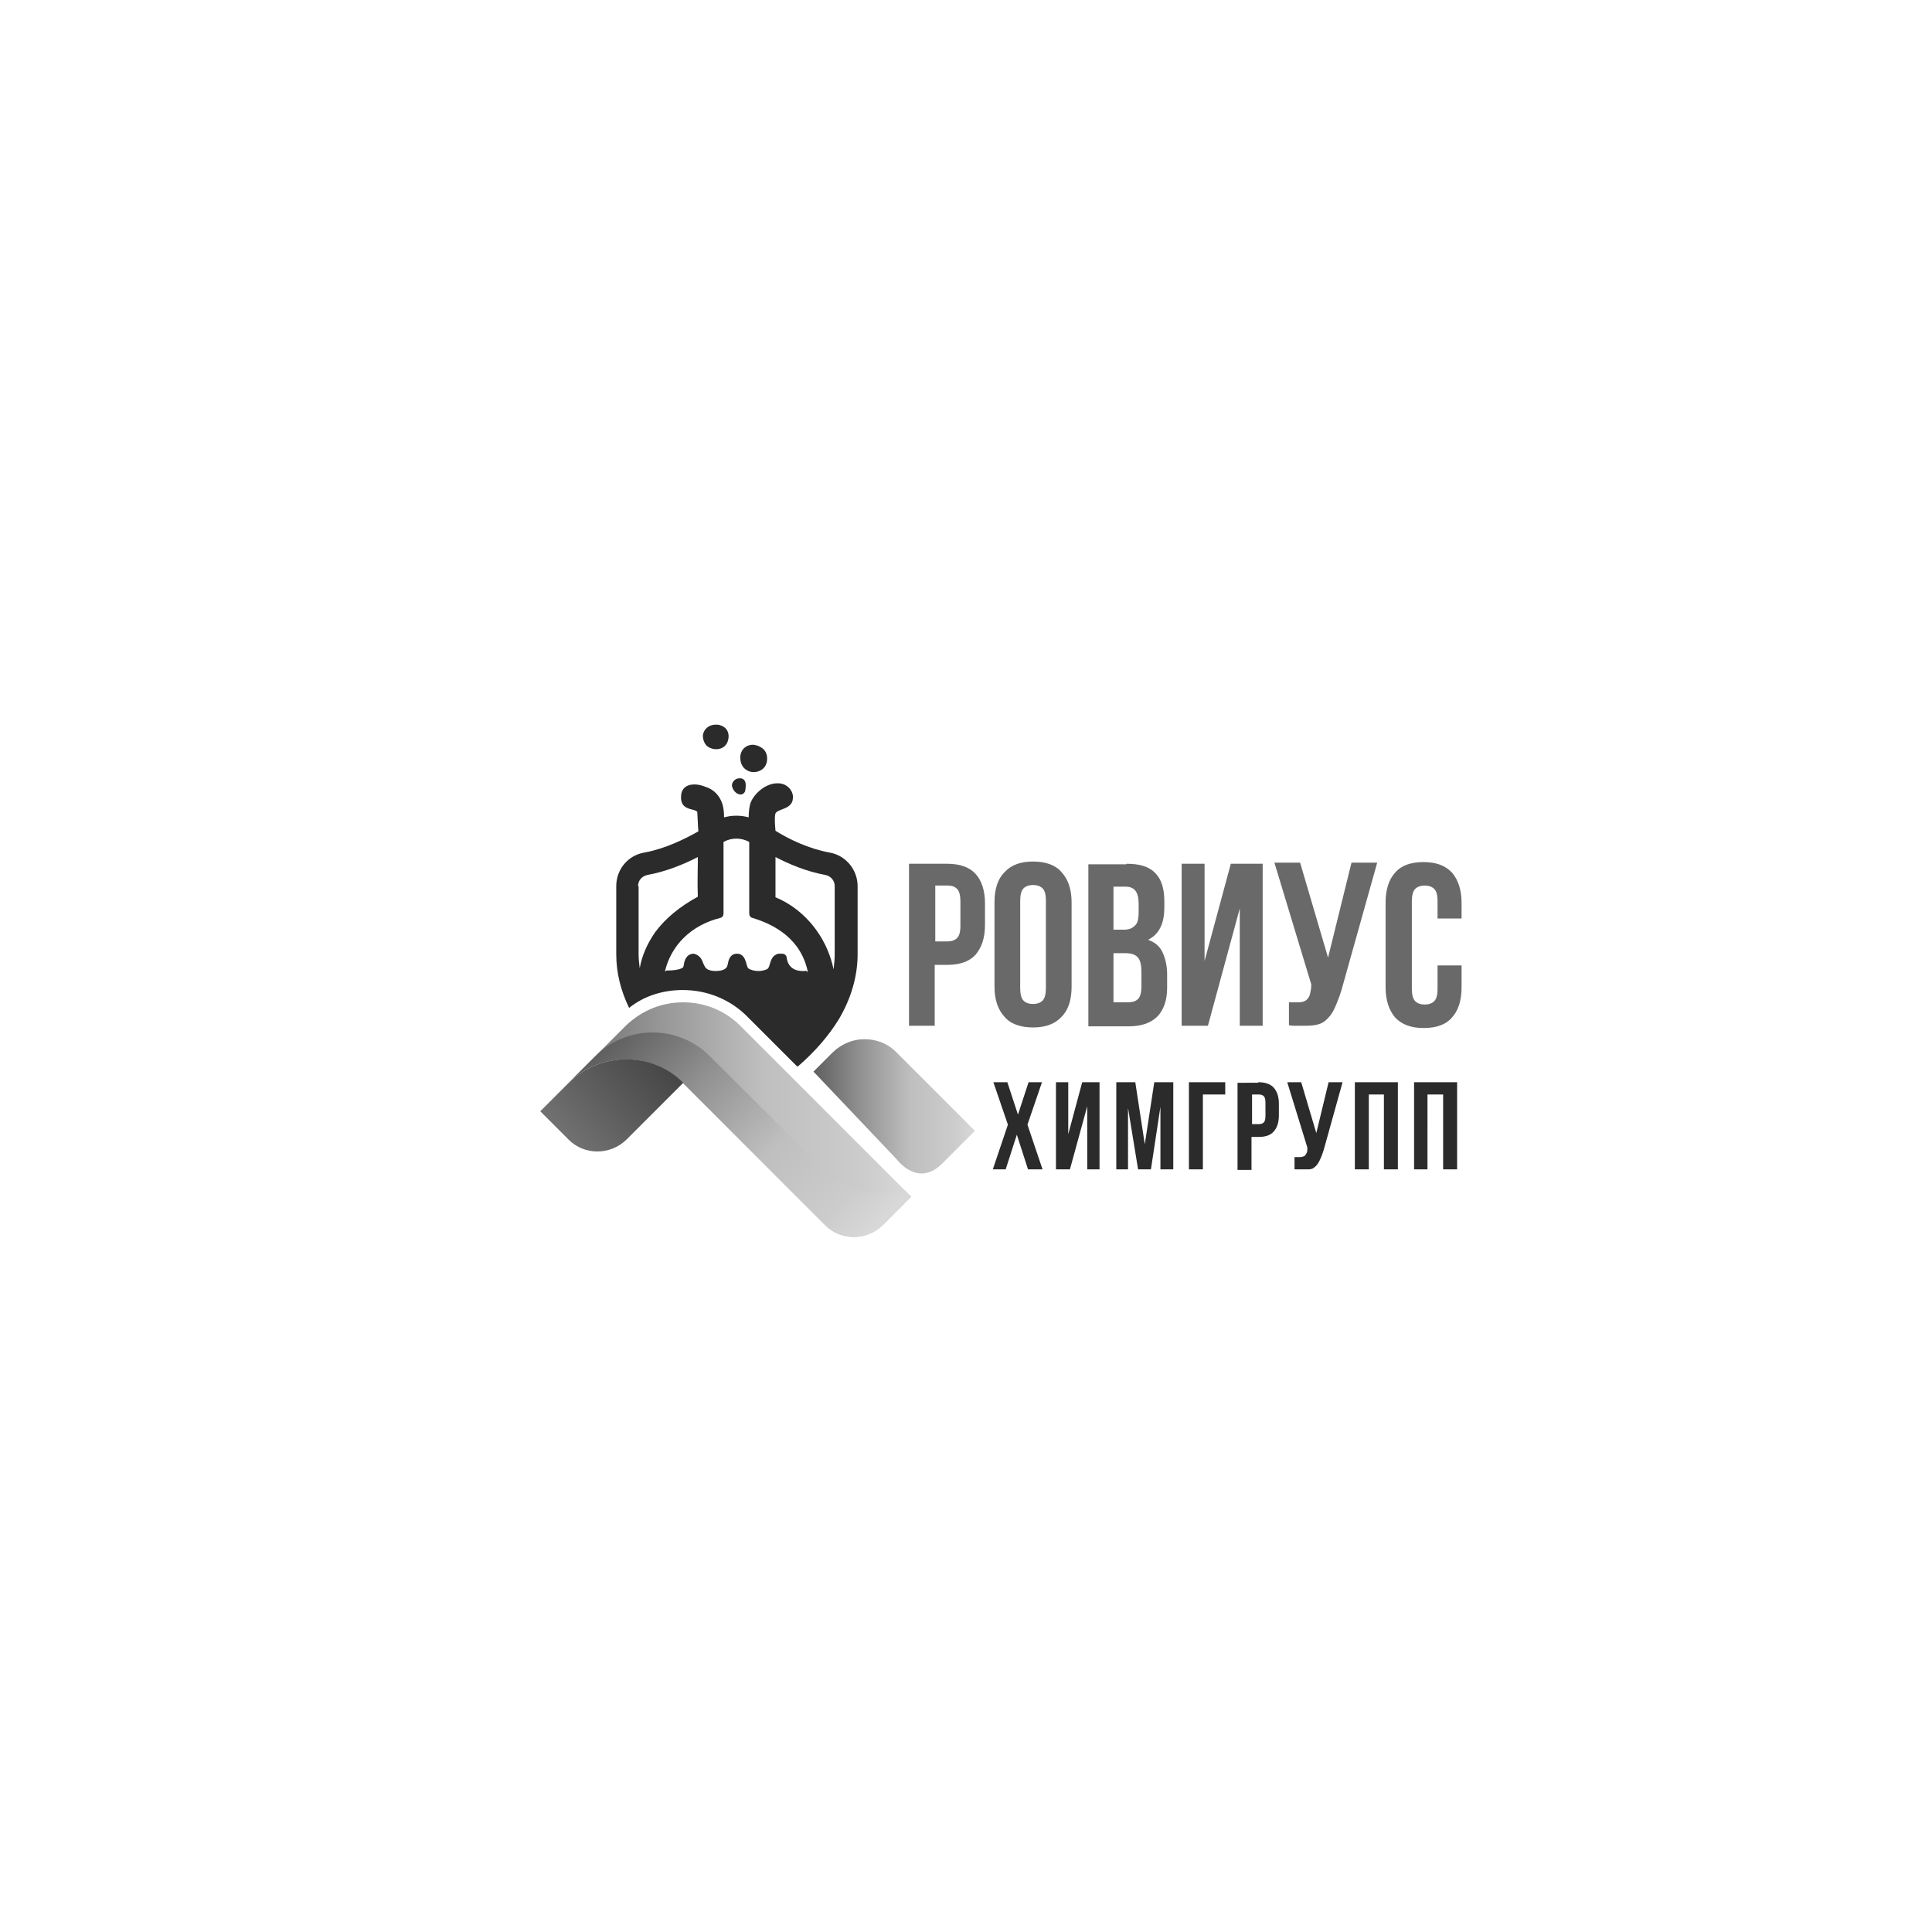 <?xml version="1.0" encoding="utf-8"?>
<!-- Generator: Adobe Illustrator 22.1.0, SVG Export Plug-In . SVG Version: 6.00 Build 0)  -->
<svg version="1.1" id="_x31_" xmlns="http://www.w3.org/2000/svg" xmlns:xlink="http://www.w3.org/1999/xlink" x="0px" y="0px"
	 viewBox="0 0 345.8 345.8" style="enable-background:new 0 0 345.8 345.8;" xml:space="preserve">
<style type="text/css">
	.st0{fill:#696969;}
	.st1{fill:#2B2B2B;}
	.st2{fill:url(#SVGID_1_);}
	.st3{fill:url(#SVGID_2_);}
	.st4{fill:url(#SVGID_3_);}
	.st5{fill:url(#SVGID_4_);}
</style>
<g id="Слой_x0020_1">
	<path class="st0" d="M169.5,154.6c2.3,0,4,0.6,5.1,1.8c1.1,1.2,1.7,3,1.7,5.3v3.8c0,2.4-0.6,4.1-1.7,5.4c-1.1,1.2-2.8,1.8-5.1,1.8
		h-2.2v10.9h-4.6v-29H169.5z M167.4,158.7v9.8h2.2c0.7,0,1.3-0.2,1.7-0.6c0.4-0.4,0.6-1.1,0.6-2.2v-4.4c0-1-0.2-1.8-0.6-2.2
		c-0.4-0.4-0.9-0.6-1.7-0.6H167.4z M182.6,176.9c0,1,0.2,1.8,0.6,2.2c0.4,0.4,1,0.6,1.7,0.6c0.7,0,1.3-0.2,1.7-0.6
		c0.4-0.4,0.6-1.2,0.6-2.2v-15.7c0-1.1-0.2-1.8-0.6-2.2c-0.4-0.4-1-0.6-1.7-0.6c-0.7,0-1.3,0.2-1.7,0.6c-0.4,0.4-0.6,1.2-0.6,2.2
		V176.9z M178,161.5c0-2.4,0.6-4.2,1.8-5.4c1.2-1.3,2.9-1.9,5.1-1.9c2.2,0,4,0.6,5.1,1.9c1.2,1.3,1.8,3.1,1.8,5.4v15.1
		c0,2.4-0.6,4.2-1.8,5.4c-1.2,1.3-2.9,1.9-5.1,1.9c-2.2,0-4-0.6-5.1-1.9c-1.2-1.3-1.8-3.1-1.8-5.4V161.5z M201.6,154.6
		c2.4,0,4.1,0.5,5.2,1.7c1.1,1.1,1.6,2.8,1.6,5v1c0,1.5-0.2,2.7-0.7,3.7c-0.5,1-1.2,1.7-2.2,2.2c1.3,0.5,2.1,1.2,2.6,2.3
		c0.5,1.1,0.8,2.4,0.8,3.9v2.4c0,2.2-0.6,3.9-1.7,5.1c-1.2,1.2-2.9,1.8-5.2,1.8h-7.2v-29H201.6z M199.3,170.5v8.9h2.6
		c0.8,0,1.4-0.2,1.8-0.6c0.4-0.4,0.6-1.2,0.6-2.2v-2.5c0-1.4-0.2-2.3-0.7-2.8c-0.5-0.5-1.2-0.7-2.3-0.7H199.3z M199.3,158.7v7.7h1.8
		c0.9,0,1.5-0.2,2-0.7c0.5-0.4,0.7-1.2,0.7-2.4v-1.6c0-1-0.2-1.8-0.6-2.3c-0.4-0.5-1-0.7-1.8-0.7H199.3z M216.2,183.6h-4.7v-29h4.1
		v17.4l4.7-17.4h5.7v29h-4.1v-21L216.2,183.6z M230.6,179.4c0.2,0,0.5,0,0.8,0s0.5,0,0.8,0c0.4,0,0.7,0,1-0.1s0.6-0.2,0.8-0.5
		c0.2-0.2,0.4-0.5,0.5-1s0.2-0.9,0.2-1.6l-6.6-21.8h4.6l5,17l4.2-17h4.6l-6,21.4c-0.5,2-1.1,3.5-1.6,4.6c-0.5,1.1-1.1,1.8-1.7,2.3
		c-0.6,0.5-1.3,0.7-2,0.8c-0.7,0.1-1.5,0.1-2.3,0.1c-0.4,0-0.8,0-1.1,0c-0.3,0-0.7,0-1.1-0.1V179.4z M261.6,172.8v3.9
		c0,2.4-0.6,4.2-1.7,5.4c-1.1,1.3-2.8,1.9-5.1,1.9c-2.2,0-3.9-0.6-5.1-1.9c-1.1-1.3-1.7-3.1-1.7-5.4v-15.1c0-2.4,0.6-4.2,1.7-5.4
		c1.1-1.3,2.8-1.9,5.1-1.9c2.2,0,3.9,0.6,5.1,1.9c1.1,1.3,1.7,3.1,1.7,5.4v2.8h-4.3v-3.1c0-1.1-0.2-1.8-0.6-2.2
		c-0.4-0.4-1-0.6-1.7-0.6s-1.3,0.2-1.7,0.6c-0.4,0.4-0.6,1.2-0.6,2.2v15.7c0,1,0.2,1.8,0.6,2.2c0.4,0.4,1,0.6,1.7,0.6
		s1.3-0.2,1.7-0.6c0.4-0.4,0.6-1.1,0.6-2.2v-4.2H261.6z"/>
	<path class="st1" d="M186.5,193.7l-2.6,7.6l2.7,8h-2.6l-2-6.2l-2,6.2h-2.3l2.7-8l-2.6-7.6h2.5l1.9,5.8l1.9-5.8H186.5z M191.5,209.3
		H189v-15.6h2.2v9.3l2.5-9.3h3.1v15.6h-2.2V198L191.5,209.3z M204.9,204.8l1.7-11.1h3.4v15.6h-2.3v-11.2l-1.7,11.2h-2.3l-1.8-11v11
		h-2.1v-15.6h3.4L204.9,204.8z M215.3,209.3h-2.5v-15.6h6.5v2.2h-4V209.3z M225.2,193.7c1.2,0,2.2,0.3,2.8,1
		c0.6,0.7,0.9,1.6,0.9,2.9v2c0,1.3-0.3,2.2-0.9,2.9c-0.6,0.7-1.5,1-2.8,1h-1.2v5.9h-2.5v-15.6H225.2z M224.1,195.9v5.3h1.2
		c0.4,0,0.7-0.1,0.9-0.3c0.2-0.2,0.3-0.6,0.3-1.2v-2.3c0-0.6-0.1-1-0.3-1.2c-0.2-0.2-0.5-0.3-0.9-0.3H224.1z M231.8,207.1
		c0.1,0,0.3,0,0.4,0c0.1,0,0.3,0,0.4,0c0.2,0,0.4,0,0.6-0.1c0.2,0,0.3-0.1,0.4-0.2c0.1-0.1,0.2-0.3,0.3-0.5c0.1-0.2,0.1-0.5,0.1-0.9
		l-3.6-11.7h2.5l2.7,9.1l2.2-9.1h2.5l-3.2,11.5c-0.3,1.1-0.6,1.9-0.9,2.5c-0.3,0.6-0.6,1-0.9,1.2c-0.3,0.3-0.7,0.4-1.1,0.4
		c-0.4,0-0.8,0-1.3,0c-0.2,0-0.4,0-0.6,0c-0.2,0-0.4,0-0.6,0V207.1z M245,209.3h-2.5v-15.6h7.7v15.6h-2.5v-13.4H245V209.3z
		 M255.6,209.3h-2.5v-15.6h7.7v15.6h-2.5v-13.4h-2.8V209.3z"/>
	
		<linearGradient id="SVGID_1_" gradientUnits="userSpaceOnUse" x1="13775.464" y1="-22063.584" x2="14797.11" y2="-22063.584" gradientTransform="matrix(2.834646e-02 0 0 -2.834646e-02 -244.857 -427.401)">
		<stop  offset="0" style="stop-color:#5F5F5F"/>
		<stop  offset="0.302" style="stop-color:#939393"/>
		<stop  offset="0.6" style="stop-color:#BFBFBF"/>
		<stop  offset="0.871" style="stop-color:#CCCCCC"/>
		<stop  offset="1" style="stop-color:#D8D8D8"/>
	</linearGradient>
	<path class="st2" d="M149.1,188.3l-3.5,3.5l14.9,15.7c0,0,3.8,5.2,8.2,0.7l0,0l5.8-5.8l-14.1-14.1c-1.6-1.6-3.6-2.3-5.7-2.3
		C152.7,186,150.7,186.8,149.1,188.3L149.1,188.3z"/>
	
		<linearGradient id="SVGID_2_" gradientUnits="userSpaceOnUse" x1="12050.935" y1="-22146.285" x2="14388.62" y2="-22146.285" gradientTransform="matrix(2.834646e-02 0 0 -2.834646e-02 -244.857 -427.401)">
		<stop  offset="0" style="stop-color:#5F5F5F"/>
		<stop  offset="0.302" style="stop-color:#939393"/>
		<stop  offset="0.6" style="stop-color:#BFBFBF"/>
		<stop  offset="0.871" style="stop-color:#CCCCCC"/>
		<stop  offset="1" style="stop-color:#D8D8D8"/>
	</linearGradient>
	<path class="st3" d="M112,183.6l-15.3,15.3l5.1-5.1c5.6-5.6,14.8-5.6,20.4,0l0,0l25.5,25.5c2.8,2.8,7.4,2.8,10.3,0l0,0l5.1-5.1
		l-30.6-30.6c-2.8-2.8-6.5-4.2-10.2-4.2C118.5,179.4,114.9,180.8,112,183.6L112,183.6z"/>
	
		<linearGradient id="SVGID_3_" gradientUnits="userSpaceOnUse" x1="12493.358" y1="-21650.606" x2="13931.958" y2="-23061.898" gradientTransform="matrix(2.834646e-02 0 0 -2.834646e-02 -244.857 -427.401)">
		<stop  offset="0" style="stop-color:#5F5F5F"/>
		<stop  offset="0.302" style="stop-color:#939393"/>
		<stop  offset="0.6" style="stop-color:#BFBFBF"/>
		<stop  offset="0.871" style="stop-color:#CCCCCC"/>
		<stop  offset="1" style="stop-color:#D8D8D8"/>
	</linearGradient>
	<path class="st4" d="M106.6,189l-2.7,2.7l-7.2,7.2l5.1-5.1c5.6-5.6,14.8-5.6,20.4,0l0,0l25.5,25.5c2.8,2.8,7.4,2.8,10.3,0l0,0
		l5.1-5.1l-1.2-1.2c-4.9,1.5-10.5,0.3-14.4-3.6l0,0L127,189c-2.8-2.8-6.5-4.2-10.2-4.2C113.1,184.8,109.4,186.2,106.6,189L106.6,189
		z"/>
	
		<linearGradient id="SVGID_4_" gradientUnits="userSpaceOnUse" x1="12237.35" y1="-22259.775" x2="12776.822" y2="-21742.477" gradientTransform="matrix(2.834646e-02 0 0 -2.834646e-02 -244.857 -427.401)">
		<stop  offset="0" style="stop-color:#707070"/>
		<stop  offset="0.49" style="stop-color:#5B5B5B"/>
		<stop  offset="0.988" style="stop-color:#474747"/>
		<stop  offset="1" style="stop-color:#474747"/>
	</linearGradient>
	<path class="st5" d="M101.8,193.8l-5.1,5.1l5.1,5.1c2.8,2.8,7.4,2.8,10.3,0l0,0l10.2-10.2c-2.8-2.8-6.5-4.2-10.2-4.2
		C108.3,189.6,104.7,191,101.8,193.8L101.8,193.8z"/>
	<path class="st1" d="M128.2,134.1L128.2,134.1c1.2,0,2.1-0.8,2.2-2.1c0.1-1.1-0.5-1.9-1.5-2.2c-0.3-0.1-0.5-0.1-0.8-0.1
		c-1.2,0-2.2,0.8-2.3,2c0,0.6,0.2,1.2,0.6,1.7C126.8,133.8,127.5,134.1,128.2,134.1z"/>
	<path class="st1" d="M134.9,138.2L134.9,138.2c1.1,0,2.3-0.7,2.4-2.2c0.1-1.7-1-2.3-1.9-2.6c-0.2,0-0.4-0.1-0.6-0.1
		c-1.3,0-2.3,0.9-2.3,2.3c0,0.7,0.2,1.3,0.6,1.8C133.6,137.9,134.2,138.2,134.9,138.2z"/>
	<path class="st1" d="M132.6,142.2L132.6,142.2c0.4,0,0.8-0.4,0.8-0.8c0-0.2,0.5-2.1-1-2.1c-0.5,0-0.8,0.2-1,0.4
		c-0.2,0.2-0.4,0.5-0.4,0.9C131.1,141.3,131.7,142.2,132.6,142.2z"/>
	<path class="st1" d="M114.2,158.6c0-1,0.7-1.8,1.7-2c3.3-0.6,6.5-1.9,9-3.2c0,0.3,0,0.5,0,0.8c0,1.7-0.1,3.5,0,6.3
		c-3.3,1.8-5.8,3.9-7.6,6.3c-1.4,2-2.4,4.2-2.8,6.5c-0.1-0.8-0.2-1.7-0.2-2.5V158.6z M128.9,164.3c0.4-0.1,0.6-0.4,0.6-0.8v-12.8
		c0.7-0.4,1.5-0.6,2.3-0.6c0.8,0,1.6,0.2,2.3,0.6v12.8c0,0.4,0.2,0.7,0.6,0.8c4,1.2,8.7,3.8,9.9,9.7c-0.2-0.2-0.4-0.3-0.6-0.2
		c-0.1,0-0.2,0-0.3,0c-1,0-2.6-0.3-2.9-2.4c0-0.4-0.4-0.7-0.8-0.7h-0.5c-0.1,0-0.1,0-0.2,0c-1.1,0.3-1.3,1.2-1.5,1.8
		c-0.1,0.4-0.2,0.7-0.4,0.9c-0.3,0.2-1,0.4-1.6,0.4c-0.8,0-1.5-0.2-1.9-0.5c-0.1-0.1-0.2-0.5-0.3-0.8c-0.2-0.7-0.5-1.8-1.7-1.8
		c-1.2,0-1.5,1.1-1.6,1.7c-0.1,0.3-0.1,0.6-0.3,0.8c-0.3,0.4-1.1,0.6-1.9,0.6c-0.6,0-1.2-0.1-1.6-0.4c-0.3-0.2-0.4-0.5-0.6-0.9
		c-0.2-0.5-0.4-1.3-1.4-1.7c-0.1,0-0.2-0.1-0.3-0.1h0c-1.4,0-1.7,1.3-1.8,1.9c0,0.2-0.1,0.5-0.2,0.6c-0.6,0.4-1.9,0.5-2.5,0.5
		l-0.2,0c-0.2,0-0.4,0.1-0.5,0.2C120.1,169.2,123.7,165.6,128.9,164.3z M138.8,153.4c2.5,1.3,5.6,2.6,8.9,3.2c1,0.2,1.7,1,1.7,2
		v12.2c0,0.9-0.1,1.8-0.2,2.7c-0.5-2.4-1.5-4.8-3-6.9c-1.9-2.7-4.5-4.8-7.4-6V153.4z M122.2,177.2c4.4,0,8.6,1.7,11.7,4.9l8.8,8.8
		c0.1,0,0.1-0.1,0.2-0.1c3-2.6,5.4-5.4,7.2-8.3c2.2-3.7,3.4-7.7,3.4-11.7v-12.2c0-2.9-2.1-5.5-5-6c-3.8-0.7-7.3-2.4-9.7-3.9
		c0,0,0,0,0,0c-0.1-1.2-0.2-2.5,0-3.1c0.1-0.3,0.6-0.5,1.1-0.7c0.8-0.3,1.9-0.7,2-1.9c0.2-1.2-0.7-2.4-1.9-2.7
		c-0.3-0.1-0.6-0.1-0.9-0.1c-2.1,0-4.2,1.9-4.8,3.6c-0.2,0.7-0.3,1.6-0.3,2.5c-0.7-0.2-1.4-0.3-2.2-0.3c-0.8,0-1.5,0.1-2.2,0.3
		c0-0.9-0.1-1.7-0.3-2.4c-0.5-1.5-1.5-2.6-3.1-3.1c-0.5-0.2-1.2-0.4-1.9-0.4c-1.5,0-2.4,0.8-2.4,2.2c-0.1,1.8,1.2,2.1,2,2.3
		c0.4,0.1,0.7,0.2,0.9,0.4c0.1,1.4,0.1,2.5,0.2,3.5c-2.5,1.4-5.9,3.1-9.7,3.8c-2.9,0.5-5,3-5,6v12.2c0,3.3,0.8,6.5,2.3,9.6
		C115.2,178.3,118.6,177.2,122.2,177.2z"/>
</g>
</svg>
